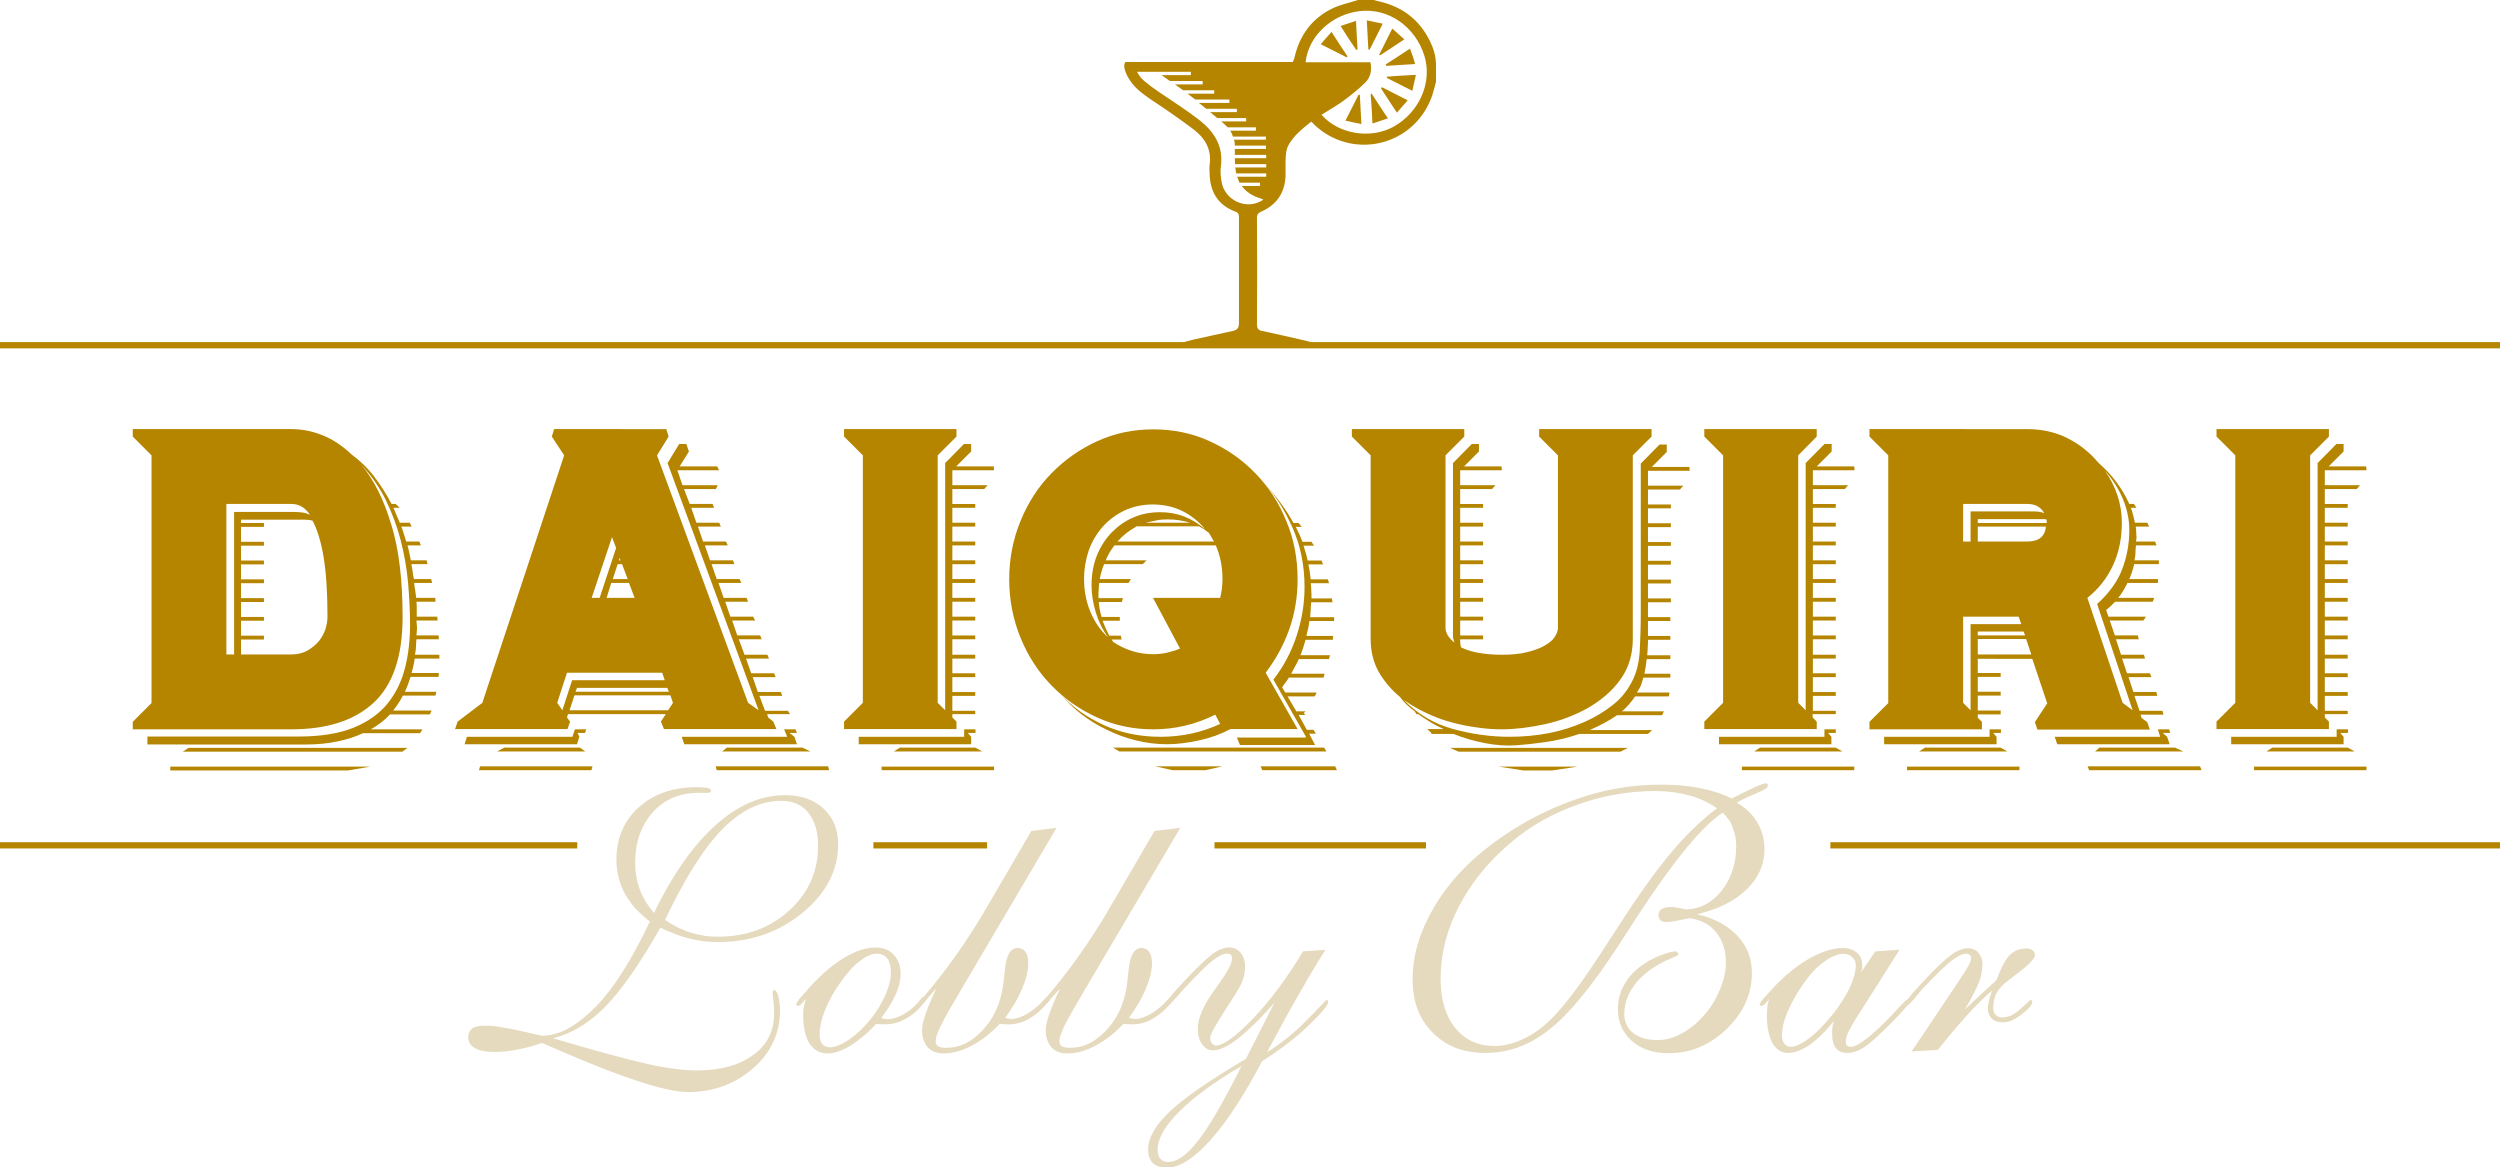 <?xml version="1.0" encoding="utf-8"?>
<!-- Generator: Adobe Illustrator 28.2.0, SVG Export Plug-In . SVG Version: 6.00 Build 0)  -->
<svg version="1.1" id="Capa_1" xmlns="http://www.w3.org/2000/svg" xmlns:xlink="http://www.w3.org/1999/xlink" x="0px" y="0px"
	 viewBox="0 0 971.8 453.7" style="enable-background:new 0 0 971.8 453.7;" xml:space="preserve">
<style type="text/css">
	.st0{fill:#B58500;}
	.st1{fill:#E5DABE;}
	.st2{fill:#B58500;stroke:#B58500;stroke-width:2.429;stroke-miterlimit:10;}
</style>
<g>
	<path class="st0" d="M57.3,286.3h58.9c8.6,0,15.8-1.2,21.4-3.5c5.6-2.3,10-5.5,13.2-9.5s5.4-8.7,6.7-13.9
		c1.3-5.2,1.9-10.8,1.9-16.6c0-5.3-0.3-10.8-0.8-16.5c-0.5-5.6-1.5-11.1-2.9-16.5c-1.4-5.4-3.4-10.6-5.8-15.6
		c-2.5-5-5.7-9.5-9.5-13.6c4.9,5.8,8.8,13.6,11.7,23.3c3,9.7,4.4,21.7,4.4,35.9c0,15.4-3.8,26.5-11.3,33.4
		c-7.5,6.9-18.1,10.3-31.9,10.3H51.6v-2.9l7.3-7.3V177l-7.3-7.3v-2.9h61.7c4.1,0,8.1,0.8,12.1,2.4c4,1.6,7.7,4.1,11.2,7.4
		c3.4,2.5,6.4,5.4,8.9,8.7c2.5,3.3,4.8,6.9,6.7,10.6h1.6l1.6,1.5h-2.5c0.5,1,0.9,2,1.3,3c0.4,1,0.8,1.9,1.2,2.8h3.9l0.7,1.5H156
		c0.4,1,0.7,1.9,1,2.9c0.3,1,0.6,1.9,0.9,2.9h5.1l0.6,1.5h-5.2c0.3,1,0.5,1.9,0.7,2.9c0.2,1,0.4,1.9,0.6,2.9h6.1l0.4,1.5h-6.3
		c0.2,1,0.4,1.9,0.5,2.9c0.1,1,0.3,1.9,0.5,2.9h6.7l0.4,1.5h-7c0.1,1,0.2,1.9,0.4,2.9c0.1,1,0.3,1.9,0.4,2.9h7.4l0.1,1.5h-7.4
		c0.1,1,0.1,1.9,0.1,2.9c0,1,0,1.9,0,2.9h8l0.1,1.5h-8.2c0,0.4,0,0.8,0.1,1.3c0,0.5,0.1,1,0.1,1.5s0,1-0.1,1.5c0,0.5-0.1,1-0.1,1.5
		h8.6l0.1,1.5h-8.7c-0.1,1-0.2,1.9-0.2,2.9c0,1-0.2,2-0.4,3.1h9.5v1.5h-9.6c-0.1,1-0.3,1.9-0.5,2.8c-0.2,0.9-0.5,1.9-0.7,2.8h10.6
		l-0.1,1.5h-10.9c-0.6,1.9-1.3,3.9-2.2,5.8h12.2l-0.3,1.5h-12.7c-0.5,1-1,1.9-1.7,2.9c-0.6,1-1.3,1.9-2.1,2.9h15l-0.7,1.5h-15.5
		c-1,1.1-2.1,2.1-3.4,3.1c-1.3,1-2.6,1.9-4.1,2.7h20.1l-0.9,1.5h-22.2c-2.9,1.4-6.2,2.4-9.9,3.2c-3.7,0.8-7.9,1.2-12.5,1.2H57.3
		V286.3z M143.9,298l-8.7,1.5H66.2V298H143.9z M158.4,290.7l-2,1.5H71l2.3-1.5H158.4z M88,195.9v58.5H91V199h23.3c1,0,2,0.1,3.1,0.2
		c1.1,0.1,2.1,0.5,3.1,0.9c-1.9-2.8-4.3-4.2-7.1-4.2H88z M93.7,248.4v6h19.5c2.4,0,4.5-0.5,6.3-1.5c1.7-1,3.2-2.2,4.4-3.6
		c1.2-1.5,2-3,2.6-4.7c0.5-1.7,0.8-3.3,0.8-4.9c0-9.3-0.5-17-1.5-23.1c-1-6.1-2.5-10.8-4.3-14.2c-1.1-0.3-2.2-0.4-3.4-0.4
		s-2.3,0-3.4,0h-21v1.3h8.9v1.5h-8.9v5.8h8.9v1.5h-8.9v5.8h8.9v1.5h-8.9v5.8h8.9v1.5h-8.9v5.8h8.9v1.5h-8.9v5.8h8.9v1.5h-8.9v5.8
		h8.9v1.5H93.7z"/>
	<path class="st0" d="M307.1,277.6h-8.9l0.4,1.3l2,1.6l1.2,2.9h-43.7l-1.2-2.9l1.9-2.9h-38l-0.4,1.3l1.2,1.6l-1,2.9h-43.7l1-2.9
		l9.6-7.3l31.8-96.2l-4.8-7.3l0.9-2.9H259l0.9,2.9l-4.5,7.3l35.4,96.2l4.1,2.9l-35.4-96.1l4.5-7.4h2.8l1,2.9l-3.6,5.8h14.6l0.7,1.5
		h-16.2l2,5.8H279l-0.7,1.5h-12.4l2.2,5.8h8.9l0.6,1.5h-8.9l2,5.8h8.9l0.6,1.5h-8.9l2,5.8h8.9l0.7,1.5H274l2,5.8h8.9l0.6,1.5h-8.9
		l2,5.8h8.9l0.7,1.5h-8.9l2,5.8h8.9l0.6,1.5h-8.9l2,5.8h8.9l0.7,1.5h-8.9l2,5.8h8.9l0.6,1.5h-8.9l2.2,6h8.9l0.6,1.5h-8.9l2,5.7h8.9
		l0.6,1.5h-8.9l2,5.8h8.9l0.6,1.5h-8.9l2.2,5.8h8.9L307.1,277.6z M227.4,284.9h-2.9l0.7,1.5l-0.9,2.9h-43.7l0.9-2.9h41l1-2.9h4.4
		L227.4,284.9z M229.9,299.4h-43.7l0.4-1.5h43.7L229.9,299.4z M227.5,292.1h-34.3l2.9-1.5h29.3L227.5,292.1z M216.6,273.2l2,2.9
		l3.8-11.7h36l-1-2.9h-37L216.6,273.2z M223.3,270.3l-1.9,5.8h38.3l1.9-2.9l-1-2.9H223.3z M224.3,267.4l-0.6,1.5H260l-0.6-1.5H224.3
		z M237.9,208.8l-7.9,23.6h3.1l6.4-19.4L237.9,208.8z M235.8,232.4h10.9l-2.2-5.8h-6.9L235.8,232.4z M240.1,219.3l-1.9,5.8h5.8
		l-2.2-5.8H240.1z M241.2,217.8l-0.3-0.9l-0.3,0.9H241.2z M309.8,284.9h-2.9l1.9,1.5l1,2.9H266l-1-2.9h41l-1.2-2.9h4.4L309.8,284.9z
		 M322.3,299.4h-43.7l-0.4-1.5h43.7L322.3,299.4z M315,292.1h-34.3l1.9-1.5h29.3L315,292.1z"/>
	<path class="st0" d="M379.1,277.6h-8.9v1.3l1.6,1.6v2.9h-43.7v-2.9l7.3-7.3V177l-7.3-7.3v-2.9h43.7v2.9l-7.3,7.3v96.2l2.9,2.9
		v-96.1l7.3-7.4h2.8v2.9l-5.8,5.8h14.6l0.1,1.5h-16.2v5.8h13.7l-1.3,1.5h-12.4v5.8h8.9v1.5h-8.9v5.8h8.9v1.5h-8.9v5.8h8.9v1.5h-8.9
		v5.8h8.9v1.5h-8.9v5.8h8.9v1.5h-8.9v5.8h8.9v1.5h-8.9v5.8h8.9v1.5h-8.9v5.8h8.9v1.5h-8.9v6h8.9v1.5h-8.9v5.7h8.9v1.5h-8.9v5.8h8.9
		v1.5h-8.9v5.8h8.9V277.6z M379.1,284.9h-2.9l1.3,1.5v2.9h-43.7v-2.9h41v-2.9h4.4V284.9z M386.4,299.4h-43.7V298h43.7V299.4z
		 M381.8,292.1h-34.3l2.3-1.5h29.3L381.8,292.1z"/>
	<path class="st0" d="M492,261.5l12.4,21.9h-26.1c-3.5,1.9-7.6,3.4-12.2,4.4c-4.6,1-8.7,1.5-12.3,1.5c-4.2,0-8.3-0.5-12.3-1.5
		c-4-1-7.8-2.4-11.4-4.2c-3.6-1.7-6.9-3.8-9.8-6c-2.9-2.3-5.4-4.7-7.4-7.2c4.3,4.7,9.7,8.5,16.3,11.5c6.6,3,13.9,4.5,21.9,4.5
		c8.4,0,16.1-1.7,23.2-5l-1.9-3.6c-7.6,3.8-15.6,5.7-24.1,5.7c-7.8,0-15-1.5-21.8-4.6c-6.8-3.1-12.7-7.2-17.8-12.5
		c-5.1-5.2-9.1-11.4-12-18.5c-2.9-7.1-4.4-14.7-4.4-22.7c0-8.1,1.5-15.6,4.4-22.7c2.9-7.1,6.9-13.3,12-18.5
		c5.1-5.2,11-9.4,17.8-12.5c6.8-3.1,14-4.6,21.8-4.6c7.8,0,15.1,1.5,21.9,4.6c6.8,3.1,12.7,7.2,17.8,12.5c5.1,5.2,9.1,11.4,12,18.5
		c3,7.1,4.4,14.7,4.4,22.7c0,6.9-1.1,13.4-3.3,19.6C498.9,250.9,495.8,256.5,492,261.5z M421.4,225.1c0,4.5,0.8,8.7,2.4,12.6
		s3.9,7.3,6.9,10c-2-2.7-3.6-5.9-4.7-9.5c-1.1-3.6-1.7-7.2-1.7-10.6c0-4.3,0.7-8.2,2.1-11.7c1.4-3.5,3.4-6.5,5.8-9
		c2.5-2.5,5.3-4.5,8.5-5.8c3.2-1.4,6.7-2,10.3-2c6.6,0,12.4,2.2,17.5,6.7c-2.4-3-5.4-5.4-8.8-7.1c-3.4-1.7-7.3-2.6-11.6-2.6
		c-4,0-7.6,0.8-10.9,2.3c-3.3,1.6-6.1,3.6-8.5,6.3c-2.3,2.6-4.2,5.7-5.5,9.3C422.1,217.3,421.4,221.1,421.4,225.1z M448.2,254.3
		c1.9,0,3.8-0.2,5.5-0.6c1.7-0.4,3.4-0.9,5-1.6l-10.5-19.7h26.1c0.6-2.3,0.9-4.8,0.9-7.3c0-4.9-0.9-9.2-2.6-13.1h-39.4
		c-1.5,1.9-2.6,3.9-3.4,5.8h15.9l-1.5,1.5h-15c-0.4,0.9-0.7,1.8-1,2.8c-0.3,1-0.5,2-0.7,3h12.1l-0.9,1.5h-11.4
		c-0.1,0.8-0.2,1.5-0.2,2.2c0,0.7-0.1,1.4-0.1,2.2v1.5h9.5l-0.4,1.5h-9c0.1,1,0.2,1.9,0.4,2.9c0.2,1,0.4,1.9,0.7,2.9h7.1v1.5h-6.7
		c0.7,1.9,1.6,3.9,2.6,5.8h4.5l0.3,1.5h-3.9c0.2,0.2,0.3,0.4,0.4,0.6c0.1,0.2,0.2,0.3,0.3,0.4C437.4,252.6,442.5,254.3,448.2,254.3z
		 M435.1,292.1l-2.5-1.5h82.1l0.9,1.5H435.1z M441.7,204.7c-2.9,1.6-5.3,3.5-7.3,5.8h37.5c-0.6-1.1-1.3-2.2-2-3.4
		c-1.3-1-2.5-1.8-3.8-2.5H441.7z M453.9,201.9c-1.6,0-3,0.1-4.4,0.4c-1.4,0.3-2.8,0.6-4.2,0.9h17.3
		C460,202.4,457.1,201.9,453.9,201.9z M468.5,299.4h-12.7l-6.6-1.5h25.9L468.5,299.4z M507.6,286.3L495,264.2
		c4.1-5.3,7.1-11.1,9.1-17.3c2-6.2,3-12.4,3-18.7c0-8.5-1.6-16.4-4.9-23.6c-3.3-7.2-7-12.9-11.3-17.2c2.4,2.4,4.6,5,6.6,7.7
		c2,2.7,3.8,5.4,5.3,8.2h2l1.2,1.5h-2.3c0.5,1,0.9,1.9,1.4,2.9c0.4,1,0.8,1.9,1.2,2.9h3.5l1,1.5h-4.1c0.3,1,0.6,1.9,0.9,2.9
		c0.3,1,0.5,1.9,0.7,2.9h5.4l0.6,1.5h-5.7c0.4,1.8,0.7,3.8,0.9,5.8h6.7l0.4,1.5h-7.1c0.1,0.8,0.2,1.5,0.2,2.2c0,0.7,0.1,1.4,0.1,2.2
		v1.5h7.9l0.3,1.5h-8.3c-0.1,1-0.2,1.9-0.2,2.9c-0.1,1-0.1,1.9-0.2,2.9h9.3v1.5H509c-0.1,1-0.3,1.9-0.5,2.9c-0.2,1-0.5,1.9-0.7,2.9
		h10.4l-0.1,1.5h-10.6c-0.3,1-0.6,2-0.9,3c-0.3,1-0.7,2-1.1,3H517l-0.4,1.5h-11.7c-0.5,1.1-1,2-1.5,2.9c-0.5,0.9-1,1.8-1.5,2.8h13
		l-0.4,1.5H501c-0.4,0.7-0.8,1.3-1.3,1.9c-0.5,0.6-0.9,1.2-1.3,1.9l1.2,2h12.2l-0.7,1.5h-10.6l3.4,5.8h3.6l-0.7,0.7l0.6,0.7h-2.6
		l3.2,5.8h2.6l0.9,1.5h-2.6l2.3,4.4h-29.2l-1.2-2.9H507.6z M490.7,299.4l-0.7-1.5h29l0.7,1.5H490.7z"/>
	<path class="st0" d="M556.4,284.9l-1.6-1.5h6.4c-1.8-0.8-3.6-1.7-5.2-2.7c-1.7-1-3.2-2.1-4.7-3.1h-0.7l-0.6-1
		c-2.5-1.9-4.5-3.8-5.8-5.7c-3.3-2.7-6-5.9-8.2-9.6c-2.1-3.7-3.2-8-3.2-12.8V177l-7.3-7.3v-2.9h43.7v2.9l-7.3,7.3V244
		c0,2,1.2,4,3.5,5.8c-0.4-1-0.6-1.8-0.6-2.6v-67.2l7.3-7.4h2.8v2.9l-5.8,5.8h14.6l0.1,1.5h-16.2v5.8h13.7l-1.3,1.5h-12.4v5.8h8.9
		v1.5h-8.9v5.8h8.9v1.5h-8.9v5.8h8.9v1.5h-8.9v5.8h8.9v1.5h-8.9v5.8h8.9v1.5h-8.9v5.8h8.9v1.5h-8.9v5.8h8.9v1.5h-8.9v5.8h8.9v1.5
		h-8.9v0.6c0,0.9,0.1,1.7,0.3,2.5c1.7,0.9,3.9,1.6,6.5,2.1c2.6,0.5,5.7,0.8,9.4,0.8c3.8,0,7.1-0.3,9.8-1c2.8-0.7,5.1-1.5,6.9-2.6
		c1.8-1,3.1-2.1,3.9-3.4c0.8-1.2,1.2-2.4,1.2-3.4V177l-7.3-7.3v-2.9h43.7v2.9l-7.3,7.3v71.4c0,6.2-1.7,11.5-5,16s-7.6,8-12.6,10.9
		c-5.1,2.8-10.6,4.9-16.5,6.2c-6,1.3-11.6,2-16.8,2c-3,0-6.2-0.2-9.5-0.7c-3.3-0.4-6.6-1.1-10-2c-3.4-0.9-6.6-2.1-9.8-3.6
		c-3.2-1.5-6.1-3.2-8.8-5.1c5.4,5.5,11.8,9.3,19.2,11.3c7.3,2,14.6,3,21.8,3c10.9,0,20.6-1.9,29.3-5.8c3.9-1.7,7.5-3.9,10.7-6.4
		c3.3-2.5,5.8-5.6,7.7-9.3c1.8-3.4,2.7-7.3,3-11.8c0.2-4.5,0.4-9.3,0.4-14.6v-58.3l7.3-7.4h2.8v2.9l-5.8,5.8h14.6l0.1,1.5h-16.2v5.8
		h13.7l-1.3,1.5h-12.4v5.8h8.9v1.5h-8.9v5.8h8.9v1.5h-8.9v5.8h8.9v1.5h-8.9v5.8h8.9v1.5h-8.9v5.8h8.9v1.5h-8.9v5.8h8.9v1.5h-8.9v4.2
		v1.6h8.7v1.5h-8.7v5.8h8.7v1.5h-8.7c0,1,0,2-0.1,3c0,1-0.1,2-0.2,3h9v1.5h-9.2c-0.2,2-0.5,3.9-0.9,5.7h10.1v1.5h-10.5
		c-0.2,0.7-0.4,1.3-0.6,2c-0.2,0.6-0.4,1.2-0.7,1.8c-0.2,0.4-0.4,0.7-0.6,1c-0.2,0.3-0.4,0.6-0.6,1H649l-0.3,1.5h-13.1
		c-1.4,2.1-3.1,4.1-5.1,5.8h16.3l-0.7,1.5h-17.5c-1.7,1.2-3.4,2.2-5.1,3.1c-1.7,0.9-3.4,1.7-5.1,2.5c-0.1,0.1-0.2,0.1-0.3,0.1
		s-0.2,0-0.4,0.1h24.5l-1.6,1.5h-26.7c-4.7,1.6-9.1,2.6-13.4,3.2c-4.3,0.6-7.9,1-10.9,1.2c-3.9,0.3-8,0-12.2-0.8
		c-4.3-0.8-8.4-2-12.4-3.6H556.4z M632.8,290.7l-2.9,1.5H567l-3.4-1.5H632.8z M613.2,298l-9.9,1.5h-11.1l-9.6-1.5H613.2z"/>
	<path class="st0" d="M713.5,277.6h-8.9v1.3l1.6,1.6v2.9h-43.7v-2.9l7.3-7.3V177l-7.3-7.3v-2.9h43.7v2.9L699,177v96.2l2.9,2.9v-96.1
		l7.3-7.4h2.8v2.9l-5.8,5.8h14.6l0.1,1.5h-16.2v5.8h13.7l-1.3,1.5h-12.4v5.8h8.9v1.5h-8.9v5.8h8.9v1.5h-8.9v5.8h8.9v1.5h-8.9v5.8
		h8.9v1.5h-8.9v5.8h8.9v1.5h-8.9v5.8h8.9v1.5h-8.9v5.8h8.9v1.5h-8.9v5.8h8.9v1.5h-8.9v6h8.9v1.5h-8.9v5.7h8.9v1.5h-8.9v5.8h8.9v1.5
		h-8.9v5.8h8.9V277.6z M713.5,284.9h-2.9l1.3,1.5v2.9h-43.7v-2.9h41v-2.9h4.4V284.9z M720.8,299.4h-43.7V298h43.7V299.4z
		 M716.2,292.1h-34.3l2.3-1.5h29.3L716.2,292.1z"/>
	<path class="st0" d="M768.8,255.9v5.7h8.9v1.5h-8.9v5.8h8.9v1.5h-8.9v5.8h8.9v1.5h-8.9v1.3l1.6,1.6v2.9h-43.7v-2.9l7.3-7.3V177
		l-7.3-7.3v-2.9H788c5.8,0,11.1,1.2,15.8,3.6c4.7,2.4,8.7,5.6,11.9,9.5c5.2,4.5,9.2,9.8,12,16h1.8l1,1.5h-2.2c0.4,1,0.7,1.9,0.9,2.9
		c0.2,1,0.5,1.9,0.7,2.9h4.8l0.7,1.5h-5.2c0.1,0.8,0.2,1.5,0.2,2.2c0,0.7,0.1,1.4,0.1,2c0,0.3,0,0.6-0.1,0.8c0,0.2-0.1,0.5-0.1,0.8
		h7.4l0.6,1.5h-8c-0.1,1-0.2,1.9-0.2,2.9c0,1-0.2,1.9-0.4,2.9h9.5v1.5h-9.6c-0.2,1-0.5,1.9-0.8,2.9c-0.3,1-0.7,1.9-1.1,2.9h11.2
		l-0.1,1.5h-11.8c-1.1,2.2-2.3,4.2-3.6,5.8h14l-0.6,1.5h-14.6c-0.6,0.6-1.2,1.1-1.7,1.7c-0.6,0.5-1.2,1-1.8,1.5l0.9,2.6h14.6l-1,1.5
		h-13.1l2,5.8h8.9l0.4,1.5h-8.9l2,6h8.9l0.4,1.5h-8.9l1.9,5.7h8.9l0.6,1.5h-8.9l1.9,5.8h8.9l0.4,1.5h-8.9l2,5.8h8.9l0.4,1.5h-8.9
		l0.4,1.3l2.2,1.6l1,2.9h-43.7l-1-2.9l4.8-7.3l-5.8-17.3H768.8z M777.7,284.9h-2.9l1.3,1.5v2.9h-43.7v-2.9h41v-2.9h4.4V284.9z
		 M785,299.4h-43.7V298H785V299.4z M780.3,292.1H746l2.3-1.5h29.3L780.3,292.1z M763.1,195.9v14.6h2.9v-11.7h24.5
		c1.7,0,3,0.2,4.1,0.7c-0.5-1.1-1.3-1.9-2.4-2.6c-1.1-0.7-2.5-1-4.2-1H763.1z M763.1,273.2l2.9,2.9v-33.5h19.7l-1-2.9h-21.6V273.2z
		 M795.6,203.2c0-0.6,0-1.1-0.1-1.3c-0.5-0.1-1-0.1-1.5-0.1c-0.5,0-1,0-1.5,0h-23.7v1.5H795.6z M768.8,204.7v5.8H788
		c4.5,0,6.9-1.9,7.3-5.8H768.8z M768.8,245.5v1.5h18.4l-0.6-1.5H768.8z M768.8,248.4v6h20.8l-2-6H768.8z M843.6,284.9h-2.9l1.7,1.5
		l1,2.9h-43.7l-1-2.9h41l-0.9-2.9h4.4L843.6,284.9z M829,276.1l-13.8-41.3c4.8-4.4,8-8.9,9.8-13.7c1.8-4.8,2.7-9.8,2.7-15
		c0-4.3-0.9-8.4-2.6-12.4c-1.7-4-4.1-7.6-7-10.9c4.5,6.4,6.7,13.2,6.7,20.4c0,6.2-1.2,11.8-3.5,16.7c-2.3,4.9-5.6,9.1-9.9,12.5
		l13.7,40.8L829,276.1z M855.8,299.4h-43.7l-0.6-1.5h43.7L855.8,299.4z M848.7,292.1h-34.3l1.7-1.5h29.3L848.7,292.1z"/>
	<path class="st0" d="M912.6,277.6h-8.9v1.3l1.6,1.6v2.9h-43.7v-2.9l7.3-7.3V177l-7.3-7.3v-2.9h43.7v2.9l-7.3,7.3v96.2l2.9,2.9
		v-96.1l7.3-7.4h2.8v2.9l-5.8,5.8h14.6l0.1,1.5h-16.2v5.8h13.7l-1.3,1.5h-12.4v5.8h8.9v1.5h-8.9v5.8h8.9v1.5h-8.9v5.8h8.9v1.5h-8.9
		v5.8h8.9v1.5h-8.9v5.8h8.9v1.5h-8.9v5.8h8.9v1.5h-8.9v5.8h8.9v1.5h-8.9v5.8h8.9v1.5h-8.9v6h8.9v1.5h-8.9v5.7h8.9v1.5h-8.9v5.8h8.9
		v1.5h-8.9v5.8h8.9V277.6z M912.6,284.9h-2.9l1.3,1.5v2.9h-43.7v-2.9h41v-2.9h4.4V284.9z M919.9,299.4h-43.7V298h43.7V299.4z
		 M915.3,292.1H881l2.3-1.5h29.3L915.3,292.1z"/>
</g>
<g>
	<path class="st1" d="M254.2,354.9c7.2-14.9,15.2-26.3,23.9-34.1c8.7-7.8,17.7-11.7,27-11.7c6.2,0,11.2,1.7,15,5.2s5.7,8.1,5.7,13.9
		c0,10.1-4.6,19-13.8,26.6s-20.3,11.4-33.1,11.4c-3.8,0-7.5-0.5-11.1-1.4c-3.5-0.9-7.2-2.3-11.1-4.2c-8,14.1-15.2,24.4-21.5,30.8
		c-6.1,6.2-12.8,10.3-20.2,12.2c16.9,5,29.1,8.3,36.8,10c7.6,1.7,14,2.5,19.2,2.5c9.1,0,16.3-2,21.8-6s8.1-9.4,8.1-16.1
		c0-1.4,0-2.5-0.1-3.3c-0.1-0.8-0.2-1.5-0.2-1.9l-0.3-2.9l0.2-0.8l0.5-0.3c0.5,0,1,0.8,1.5,2.3c0.4,1.5,0.7,3.4,0.7,5.7
		c0,8.9-3.5,16.4-10.5,22.5s-15.4,9.2-25.3,9.2c-8.4,0-24.8-5.3-49.1-15.8l-7.6-3.3c-3.3,1.2-6.5,2-9.6,2.6s-6.1,0.9-9.1,0.9
		c-3.2,0-5.7-0.5-7.4-1.5c-1.8-1-2.6-2.4-2.6-4.3c0-1.3,0.5-2.4,1.5-3.3c1-0.7,2.5-1.1,4.6-1.1c1.2,0,2.3,0,3.4,0.1
		c1,0.1,2.4,0.3,4.1,0.6c3.2,0.5,8.2,1.6,14.9,3.2c3.6,0,7.2-1,10.7-3c3.5-2,7.1-4.9,10.8-8.7c6.9-7.2,13.7-18.1,20.6-32.7
		c-2.1-1.6-4-3.4-5.7-5.2c-1.7-1.9-3-3.8-4.1-5.8c-2.1-4-3.2-8.4-3.2-13.1c0-8.2,2.9-15,8.6-20.2s13.2-7.9,22.5-7.9
		c2,0,3.5,0.1,4.4,0.3c0.9,0.2,1.3,0.6,1.3,1.1c0,0.3-0.1,0.5-0.3,0.6c-0.2,0.1-0.6,0.2-1.3,0.2h-3.3c-7.3,0-13.3,2.5-17.8,7.6
		c-4.5,5.1-6.8,11.6-6.8,19.6c0,3.7,0.6,7,1.7,10.1C249.7,348.6,251.6,351.8,254.2,354.9z M258.5,357.6c3.1,2.1,6.4,3.8,9.9,4.9
		c1.6,0.5,3.3,0.9,5.1,1.2c1.8,0.3,3.6,0.4,5.6,0.4c11,0,20.3-3.4,27.7-10.2c7.5-6.8,11.2-15.2,11.2-25.2c0-5.4-1.3-9.7-3.8-12.8
		c-2.5-3.1-6.1-4.6-10.6-4.6c-8,0-15.6,3.7-22.9,11.1C273.5,329.8,266.1,341.6,258.5,357.6z"/>
	<path class="st1" d="M342.5,395.8l0.6,0.1l1.7,0.3c1.8,0,3.7-0.5,5.8-1.6c2.1-1.1,4.1-2.6,6-4.6l1.8-2.2l0.5-0.3l0.7-0.1l0.4,0.2
		l0.1,0.6l-0.1,0.5l-0.1,0.2l-1.6,1.9c-1.9,2.4-4.2,4.2-6.7,5.5s-5.1,1.9-7.8,1.9l-1.9-0.1c-0.6,0-1,0-1.3-0.1
		c-1.6,1.7-3.2,3.3-4.9,4.7c-1.7,1.4-3.4,2.7-5,3.7c-1.6,1-3.2,1.8-4.7,2.3c-1.5,0.5-2.9,0.8-4.2,0.8c-3.1,0-5.4-1.3-7.1-3.8
		c-1.6-2.5-2.5-6.2-2.5-11c0-0.4,0-0.8,0-1.1s0.1-0.9,0.2-1.9c0.2-1,0.5-2.2,0.9-3.5l-1.9,2.2c-0.4,0.4-0.8,0.6-1.2,0.6l-0.5-0.1
		c-0.1-0.2-0.2-0.4-0.2-0.5c0-0.2,0.3-0.8,1-1.8l4.8-5.5c4.3-4.6,8.6-8.3,13-10.9c4.4-2.6,8.4-3.9,12-3.9c3,0,5.3,0.9,7.1,2.8
		c1.8,1.9,2.7,4.4,2.7,7.5c0,2.4-0.6,5-1.8,7.7S345.2,392.2,342.5,395.8z M318.6,402c0,1.6,0.3,2.9,1,3.8c0.7,0.9,1.8,1.3,3.3,1.3
		s3.6-0.8,6.1-2.3c2.5-1.6,5-3.6,7.3-6.2c3.1-3.3,5.5-6.9,7.3-10.6s2.7-7.1,2.7-10.2c0-2.2-0.5-4-1.4-5.2s-2.3-1.9-4-1.9
		c-2,0-4.3,1-6.7,2.9c-2.5,1.9-5.1,4.8-7.8,8.7c-2.5,3.5-4.4,7-5.8,10.6C319.3,396.3,318.6,399.4,318.6,402z"/>
	<path class="st1" d="M410.7,321.8L375.2,382c-4.7,7.9-7.9,13.5-9.5,16.7c-1.3,2.8-2,4.7-2,5.9c0,1,0.3,1.7,1,2.1
		c0.6,0.4,1.7,0.6,3.3,0.6c5,0,9.6-2.2,13.8-6.7c4.3-4.4,7-10.2,8.1-17.3l0.7-6.1c0.5-5.8,2.2-8.7,5-8.7c1.3,0,2.3,0.5,3,1.5
		c0.7,1,1.1,2.4,1.1,4.3c0,3-0.8,6.3-2.4,10.1c-1.6,3.8-3.8,7.5-6.6,11.3l1.1,0.2l1.3,0.2c1.5,0,3.3-0.5,5.4-1.6
		c2.1-1.1,4.1-2.6,6.1-4.6l2-2.1l0.4-0.3l0.6-0.1l0.4,0.2l0.1,0.6l-0.1,0.6l-1.7,2c-2.1,2.4-4.4,4.2-6.8,5.5s-5,1.9-7.6,1.9
		l-1.9-0.1c-0.6,0-1.1,0-1.4-0.1c-3.5,3.7-7.1,6.5-10.9,8.5c-3.8,2-7.4,3-11,3c-2.5,0-4.6-0.8-6.1-2.4c-1.4-1.7-2.2-3.9-2.2-6.7
		c0-2.9,1.8-8.1,5.4-15.8l0.1-0.3l-3.4,3.8l-1.1,1.3c-1,1.1-1.6,1.7-2,1.7L357,391l-0.1-0.5c0-0.3,0.9-1.6,2.9-3.9
		c8.2-9.7,15.9-20.5,22.9-32.4l18.2-31.2L410.7,321.8z"/>
	<path class="st1" d="M458.8,321.8L423.3,382c-4.7,7.9-7.9,13.5-9.5,16.7c-1.3,2.8-2,4.7-2,5.9c0,1,0.3,1.7,1,2.1
		c0.6,0.4,1.7,0.6,3.3,0.6c5,0,9.6-2.2,13.8-6.7c4.3-4.4,7-10.2,8.1-17.3l0.7-6.1c0.5-5.8,2.2-8.7,5-8.7c1.3,0,2.3,0.5,3,1.5
		c0.7,1,1.1,2.4,1.1,4.3c0,3-0.8,6.3-2.4,10.1c-1.6,3.8-3.8,7.5-6.6,11.3l1.1,0.2l1.3,0.2c1.5,0,3.3-0.5,5.4-1.6
		c2.1-1.1,4.1-2.6,6.1-4.6l2-2.1l0.4-0.3l0.6-0.1l0.4,0.2l0.1,0.6l-0.1,0.6l-1.7,2c-2.1,2.4-4.4,4.2-6.8,5.5s-5,1.9-7.6,1.9
		l-1.9-0.1c-0.6,0-1.1,0-1.4-0.1c-3.5,3.7-7.1,6.5-10.9,8.5c-3.8,2-7.4,3-11,3c-2.5,0-4.6-0.8-6.1-2.4c-1.4-1.7-2.2-3.9-2.2-6.7
		c0-2.9,1.8-8.1,5.4-15.8l0.1-0.3l-3.4,3.8l-1.1,1.3c-1,1.1-1.6,1.7-2,1.7l-0.6-0.1l-0.1-0.5c0-0.3,0.9-1.6,2.9-3.9
		c8.2-9.7,15.9-20.5,22.9-32.4l18.2-31.2L458.8,321.8z"/>
	<path class="st1" d="M495.4,389.8c-5.3,6-10,10.6-14,13.8c-4.1,3.2-7.4,4.7-9.9,4.7c-1.7,0-3.1-0.8-4.2-2.4c-1.2-1.6-1.7-3.6-1.7-6
		c0-4.2,2.3-9.4,6.9-15.6l0.7-1c2-2.8,3.5-5.1,4.4-6.8c0.9-1.7,1.3-3,1.3-3.9c0-0.7-0.2-1.2-0.5-1.5s-0.8-0.4-1.6-0.4
		c-1.4,0-3.3,1-5.7,2.9c-2.4,1.9-5.9,5.5-10.7,10.6l-3.4,3.8c-1.7,1.9-2.8,2.9-3.3,3l-0.5-0.1l-0.2-0.4c0-0.4,0.2-0.9,0.7-1.5
		l2.6-3.2l4.5-4.9c4.9-5.2,8.5-8.6,10.7-10.2c2.2-1.6,4.4-2.4,6.4-2.4c1.8,0,3.2,0.7,4.4,2.1c1.1,1.4,1.7,3.2,1.7,5.5
		c0,1.9-0.4,3.8-1.1,5.6c-0.8,1.9-2.3,4.5-4.7,8.1l-0.9,1.4c-4.6,7-6.9,11.2-6.9,12.5c0,0.7,0.2,1.4,0.7,2c0.4,0.6,1,0.9,1.6,0.9
		c2.9,0,7.7-3.5,14.4-10.5c6.7-7,13.2-15.7,19.4-26.1l8.7-0.6c-4.4,7-8.4,13.9-12.2,20.6c-1.7,3-3.5,6.2-5.3,9.6s-3.6,6.6-5.2,9.7
		c2.9-1.9,5.7-3.9,8.3-6c2.6-2.1,5.2-4.5,7.6-7l7.2-7.4l0.5,0.2l0.2,0.5c0,1.3-2.6,4.4-7.7,9.3s-11.2,9.5-18,13.8
		c-7,13.3-13.7,23.6-20.1,30.7c-6.4,7.1-12,10.7-16.9,10.7c-2.4,0-4.2-0.6-5.5-1.8c-1.2-1.2-1.8-3-1.8-5.3c0-4.6,2.9-9.6,8.7-15
		c5.8-5.4,15.6-12.1,29.3-20.2L495.4,389.8z M482.6,414.4c-10.2,5.9-18.2,11.8-24,17.5s-8.6,10.7-8.6,15c0,1.5,0.3,2.7,1,3.5
		c0.7,0.8,1.7,1.3,3.1,1.3c3.4,0,7.2-2.7,11.4-8C469.8,438.3,475.5,428.6,482.6,414.4z"/>
	<path class="st1" d="M669.7,315.9c-7.8,4.9-19.1,18.6-33.7,41l-7.1,11c-10.3,15.7-19.2,26.6-26.9,32.5c-7.6,6-15.8,8.9-24.6,8.9
		c-8.5,0-15.3-2.6-20.5-7.9c-5.2-5.2-7.8-12.1-7.8-20.7c0-9.3,2.8-18.6,8.3-28s13.3-17.8,23.1-25c9.8-7.3,20.3-12.8,31.5-16.8
		s22.2-5.9,33.3-5.9c5.7,0,10.7,0.4,15.3,1.3c4.5,0.9,8.8,2.2,12.6,4.1c3.7-1.9,6.7-3.4,8.9-4.4c2.2-1,3.7-1.5,4.4-1.5
		c0.3,0.1,0.5,0.2,0.6,0.3c0.1,0.1,0.1,0.3,0.1,0.7c0,0.7-1.4,1.6-4.3,2.8c-2.9,1.2-5.5,2.4-7.8,3.7c3.5,2,6.2,4.6,8,7.7
		c1.9,3.2,2.8,6.6,2.8,10.4c0,5.9-2.3,11.1-6.9,15.6c-4.6,4.5-11,7.7-19.3,9.7c6.6,1.5,11.8,4.3,15.6,8.3c3.8,4,5.7,8.8,5.7,14.5
		c0,8.1-3.2,15.3-9.7,21.7c-3.3,3.2-6.8,5.5-10.5,7.1s-7.8,2.4-12.3,2.4c-5.8,0-10.6-1.6-14.2-4.8c-3.6-3.2-5.4-7.3-5.4-12.4
		c0-3.7,1-7.2,3.1-10.5c2.1-3.3,5.1-6,9.1-8.3c1.7-0.9,3.6-1.8,5.9-2.6c2.1-0.7,3.6-1,4.4-1c0.1,0,0.2,0.1,0.3,0.1s0.2,0.1,0.4,0.3
		c0.1,0.1,0.3,0.4,0.3,0.8c0,0.3-1.1,0.9-3.2,1.7c-2.1,0.9-4.1,1.9-5.8,3c-3.8,2.4-6.8,5.2-8.9,8.4c-2.1,3.2-3.1,6.6-3.1,10.1
		c0,3.1,1.2,5.6,3.5,7.4c2.3,1.8,5.5,2.7,9.6,2.7c2.5,0,5-0.6,7.5-1.7c2.5-1.1,5-2.8,7.5-5c3.3-3,6.1-6.6,8.2-11
		c2.1-4.4,3.2-8.5,3.2-12.5c0-4.7-1.3-8.6-3.8-11.7s-6-4.9-10.4-5.5l-5.3,1.1c-1.5,0.3-2.8,0.4-3.7,0.4c-1,0-1.7-0.2-2.2-0.7
		c-0.5-0.4-0.8-1.1-0.8-2.1s0.4-1.7,1.2-2.2c0.8-0.5,1.9-0.8,3.4-0.8c0.5,0,0.9,0,1.4,0c0.6,0.1,1.1,0.3,1.8,0.3
		c0.6,0.1,1,0.2,1.2,0.2c0.6,0.2,1.1,0.4,1.4,0.4c5.5,0,10.2-2.4,14-7.1c3.8-4.7,5.8-10.6,5.8-17.5c0-2.5-0.4-4.8-1.3-6.9
		C673.3,320.2,671.8,318.1,669.7,315.9z M667.4,314.2c-3.2-2.2-6.7-3.9-10.7-5c-4-1.1-8.4-1.7-13.3-1.7c-10.1,0-20,1.7-29.7,5.1
		s-18.4,8.2-25.9,14.5c-8.8,7.3-15.6,15.6-20.5,24.9s-7.3,18.8-7.3,28.4c0,8.1,1.9,14.5,5.7,19.2c3.8,4.7,8.9,7,15.3,7
		c3.5,0,7.1-0.9,10.8-2.6c3.8-1.7,7.3-4.2,10.6-7.3c5.6-5.4,12.9-15.2,22-29.4l4.3-6.6c8.3-13,15.4-22.8,21.1-29.5
		C655.2,324.7,661.1,319,667.4,314.2z"/>
	<path class="st1" d="M723.2,378.3l5.8-8.5l9.4-0.6l-15.6,24.6c-2.3,3.6-3.7,6.1-4.4,7.5c-0.6,1.5-0.9,2.7-0.9,3.6
		c0,0.6,0.1,1.1,0.4,1.5c0.3,0.3,0.9,0.5,1.7,0.5c1.3,0,3.2-1,5.8-3c2.6-2,5.8-4.9,9.6-8.9l3.8-4.1c1.4-1.5,2.3-2.3,2.7-2.4
		c0.3,0,0.5,0,0.6,0.1l0.2,0.4c0,0.6-0.5,1.5-1.6,2.7c-0.7,0.9-1.4,1.6-2,2.3c-0.6,0.6-1.6,1.6-2.9,3c-5,5.1-8.7,8.5-11.1,10
		c-2.4,1.6-4.6,2.3-6.7,2.3c-1.9,0-3.3-0.6-4.3-1.8s-1.5-3-1.5-5.3v-2c0.1-0.8,0.2-1.3,0.2-1.5c0-0.2,0.2-0.9,0.5-1.9
		c-3.2,4.1-6.4,7.2-9.4,9.3c-3,2.1-5.9,3.2-8.5,3.2c-2.5,0-4.5-1.3-6-3.8c-0.7-1.3-1.2-2.8-1.6-4.6c-0.4-1.8-0.6-3.8-0.6-6.1
		l0.2-3.3c0.1-1.2,0.4-2.2,0.7-3.3c-0.4,0.6-0.6,1-0.8,1.1c-0.3,0.4-0.6,0.7-0.8,1c-0.6,0.5-1,0.7-1.3,0.7c-0.3,0-0.5,0-0.6-0.1
		l-0.2-0.4c0-0.4,0.6-1.3,1.8-2.7l4.9-5.3c4.4-4.4,8.8-7.8,13.3-10.3c4.5-2.4,8.6-3.7,12.3-3.7c2.3,0,4.1,0.6,5.5,1.8
		c1.4,1.2,2.1,2.8,2.1,4.8c0,0.6,0,1.1,0,1.5L723.2,378.3z M692.7,402.5c0,1.3,0.3,2.4,0.9,3.2c0.6,0.8,1.4,1.2,2.5,1.2
		c1.6,0,3.5-0.8,5.9-2.4c2.4-1.6,4.8-3.8,7.3-6.6c1.9-2.1,3.6-4.1,5-6.1s2.7-4,3.9-6.2c2.1-4.1,3.2-7.6,3.2-10.4
		c0-1.3-0.5-2.3-1.4-3.1c-0.9-0.9-2-1.3-3.3-1.3c-2.3,0-4.9,1-7.6,3c-2.8,2-5.4,4.8-8,8.5c-2.6,3.6-4.6,7.3-6.2,11
		S692.7,400,692.7,402.5z"/>
	<path class="st1" d="M743.1,408.7l18.5-27.6l0.6-0.9c2.6-3.9,4-6.4,4-7.6c0-0.6-0.1-1-0.4-1.3c-0.3-0.3-0.8-0.5-1.5-0.6
		c-1.5,0-3.4,1-5.9,2.9c-2.4,1.9-6,5.4-10.8,10.5c-0.5,0.5-1.2,1.2-1.9,2.2c-0.8,0.9-1.3,1.5-1.5,1.8c-1.6,1.9-2.6,2.9-3.2,3
		l-0.5-0.1l-0.2-0.4c0-0.4,0.2-0.9,0.7-1.5l2.6-3.2l4.5-4.9c4.6-4.9,8.1-8.2,10.5-9.9c2.3-1.7,4.5-2.5,6.4-2.5c1.6,0,3,0.6,4,1.7
		c1,1.2,1.6,2.6,1.6,4.4c0,2.3-0.4,4.6-1.3,7c-0.9,2.4-2.7,5.9-5.5,10.7l0.1-0.1c1.8-1.7,3.5-3.3,5.3-5c2.3-2.1,4.5-4.2,6.8-6.2
		c1.8-4.8,3.5-8.1,5.2-9.8c1.7-1.7,3.8-2.6,6.5-2.6c1,0,1.8,0.2,2.4,0.7c0.6,0.5,0.9,1.1,0.9,1.9c0,1.4-2.7,4.1-8.1,8.1l-2.2,1.7
		c-2.1,1.5-3.6,3.2-4.6,4.9c-0.9,1.8-1.3,3.7-1.3,5.7c0,1.2,0.3,2.1,1,2.8c0.7,0.7,1.5,1,2.5,1c2.4,0,4.7-1.1,7.2-3.4l3.7-3.4
		c0.3,0,0.5,0.1,0.6,0.3l0.2,0.4c0,1.1-1.3,2.7-4,4.8c-2.7,2.1-5.1,3.2-7.3,3.2c-2,0-3.5-0.5-4.5-1.5c-1-1-1.5-2.3-1.5-4.1
		c0-0.6,0.1-1.5,0.4-2.6c0.1-0.6,0.3-1,0.3-1.3c0.3-0.9,0.6-1.9,1-2.9c-2.8,2.4-5.9,5.4-9.4,9.2c-3.6,4-7.5,8.6-11.7,13.9
		L743.1,408.7z"/>
</g>
<line class="st2" x1="0" y1="328.6" x2="224.4" y2="328.6"/>
<line class="st2" x1="711.5" y1="328.6" x2="971.8" y2="328.6"/>
<line class="st2" x1="472.1" y1="328.6" x2="554.3" y2="328.6"/>
<line class="st2" x1="383.7" y1="328.6" x2="339.5" y2="328.6"/>
<line class="st2" x1="0" y1="134.2" x2="971.8" y2="134.2"/>
<g>
	<g>
		<path class="st0" d="M537.2,33.9c3.2,1.6,6.4,3.3,10,5.1c-1.4,1.6-2.7,3.1-4.2,4.8c-2.2-3.3-4.2-6.4-6.2-9.5
			C536.9,34.2,537,34.1,537.2,33.9z"/>
		<path class="st0" d="M539.5,46c-2.1,0.7-3.9,1.3-6,2c-0.2-4.1-0.4-7.7-0.7-11.4c0.1-0.1,0.3-0.1,0.4-0.2
			C535.2,39.5,537.2,42.6,539.5,46z"/>
		<path class="st0" d="M550.1,24.9c-4,0.2-7.6,0.5-11.2,0.7c-0.1-0.2-0.2-0.3-0.3-0.5c3.1-2,6.1-4,9.5-6.2
			C548.9,21,549.5,22.8,550.1,24.9z"/>
		<path class="st0" d="M550.4,29.1c-0.5,2.2-0.9,4-1.4,6.2c-3.5-1.8-6.7-3.4-9.9-5c0-0.2,0-0.4,0-0.5
			C542.8,29.5,546.3,29.3,550.4,29.1z"/>
		<path class="st0" d="M529.2,48.2c-2.2-0.4-4-0.8-6.2-1.3c1.8-3.6,3.5-6.8,5.1-10.1c0.2,0,0.3,0.1,0.5,0.1
			C528.8,40.6,529,44.2,529.2,48.2z"/>
		<path class="st0" d="M541.2,11.1c1.7,1.5,3.1,2.8,4.7,4.2c-3.3,2.2-6.4,4.2-9.4,6.2c-0.1-0.1-0.3-0.2-0.4-0.2
			C537.7,18,539.4,14.8,541.2,11.1z"/>
		<path class="st0" d="M517.6,12.4c2.2,3.5,4.2,6.5,6.2,9.5c-0.1,0.1-0.2,0.3-0.3,0.4c-3.3-1.7-6.5-3.3-10.1-5.1
			C514.8,15.5,516.1,14.1,517.6,12.4z"/>
		<path class="st0" d="M531.9,19.2c-0.2-3.6-0.4-7.3-0.6-11.3c2.1,0.5,3.9,0.8,6.2,1.3c-1.8,3.6-3.4,6.8-5.1,10.1
			C532.2,19.3,532,19.2,531.9,19.2z"/>
		<path class="st0" d="M521.1,10.1c2.1-0.7,3.9-1.3,6-2c0.2,3.9,0.4,7.5,0.6,11.1c-0.2,0.1-0.3,0.1-0.5,0.2
			C525.2,16.5,523.2,13.5,521.1,10.1z"/>
	</g>
	<path class="st0" d="M556.7,17.9c-3.9-9.4-10.9-15.2-20.8-17.4c-0.6-0.1-1.2-0.3-1.8-0.5c-2.1,0-4.1,0-6.2,0
		c-3.4,1.1-7,1.8-10.2,3.4c-7.7,3.8-12.4,10.2-14.4,18.5c-0.1,0.5-0.2,0.9-0.4,1.4c-0.1,0.2-0.2,0.4-0.4,0.8c-21.6,0-43.3,0-65,0
		c0,0-1.1,1,0,3.8c1.9,5.1,5.9,8.1,10.2,11c5.5,3.6,10.8,7.3,16,11.2c4.6,3.4,7.4,7.9,6.5,14c-0.2,1.1,0,2.2,0,3.3
		c0.1,7.2,3.3,12.4,10.1,14.9c1.4,0.5,1.3,1.5,1.3,2.6c0,13.6,0,27.1,0,40.7c0,1.8-0.6,2.6-2.2,3c-5,1.1-10,2.2-15,3.3
		c-1.9,0.4-3.9,1-5.8,1.6c0.1,0.2,0.1,0.4,0.2,0.7c17.5,0,35,0,52.5,0c0.1-0.2,0.1-0.5,0.2-0.7c-2-0.5-3.9-1.1-5.9-1.5
		c-5.1-1.2-10.1-2.3-15.2-3.4c-1.4-0.3-1.8-1.1-1.8-2.5c0.1-13.8,0.1-27.6,0-41.4c0-1.5,0.6-2,1.8-2.5c5.8-2.6,9-7.2,9.3-13.6
		c0.1-2.6-0.1-5.2,0.1-7.8c0.1-1.4,0.3-2.9,0.9-4.1c2.1-4,5.6-6.7,9-9.4c0.5,0.4,0.8,0.7,1,1c14.6,14,38.2,8.8,45.6-10
		c0.8-2.1,1.3-4.3,1.9-6.5c0-2.4,0-4.7,0-7.1C558.1,22.4,557.6,20,556.7,17.9z M492.1,54.3h-12.4c0.2,0.7,0.3,1.5,0.3,2.3h12.1v1.3
		h-12.1c0,0.1,0,0.1,0,0.2c0,0.7,0,1.4,0,2.1h12.2v1.3h-12.2c0,0.8,0.1,1.5,0.1,2.3h12.1v1.3h-12c0,0,0,0.1,0,0.1
		c0.1,0.8,0.2,1.5,0.3,2.2h11.7v1.3h-11.3c0.3,0.8,0.6,1.6,0.9,2.3h8v1.3h-7.1c1.7,2.3,4.1,3.9,7.5,4.9c0.3,0.1,0.5,0.2,0.9,0.4
		c-6.3,4.4-15.2,0.4-16.3-7.2c-0.3-1.9-0.5-4-0.2-5.9c1-7.9-2.8-13.5-8.6-18c-4.9-3.8-10.2-7.1-15.3-10.6c-2.1-1.4-4.1-2.9-6-4.5
		c-2.1-1.8-2.5-3.3-2.7-3.5c2.7,0,4.9,0,7.1,0h13.8v1.3h-11.4c1.1,0.8,2.2,1.5,3.3,2.3h12.7v1.3h-10.8c1.1,0.8,2.2,1.5,3.2,2.3h12.1
		v1.3h-10.4c0.3,0.2,0.5,0.4,0.8,0.6c0.8,0.6,1.5,1.2,2.3,1.7h13.2V40H466c1,0.8,2,1.5,2.9,2.3h11.9v1.3h-10.4
		c0.9,0.8,1.9,1.5,2.8,2.3h11.2v1.3h-9.7c0.5,0.4,0.9,0.8,1.4,1.2c0.4,0.4,0.8,0.7,1.1,1.1h11v1.3h-10c0.5,0.7,0.8,1.5,1.1,2.3h12.8
		V54.3z M541.8,49.2c-8.9,5-21.5,3-28.1-4.6c3-1.9,6.1-3.6,8.9-5.7c2.8-2.1,5.6-4.3,8.1-6.8c2-2,2.7-4.7,2-7.9c-8.4,0-16.8,0-25.2,0
		c1.1-10.2,10.2-18.7,21.2-19.9c11.1-1.2,21.4,6,25,17.4C556.8,31.9,551.9,43.5,541.8,49.2z"/>
</g>
</svg>
